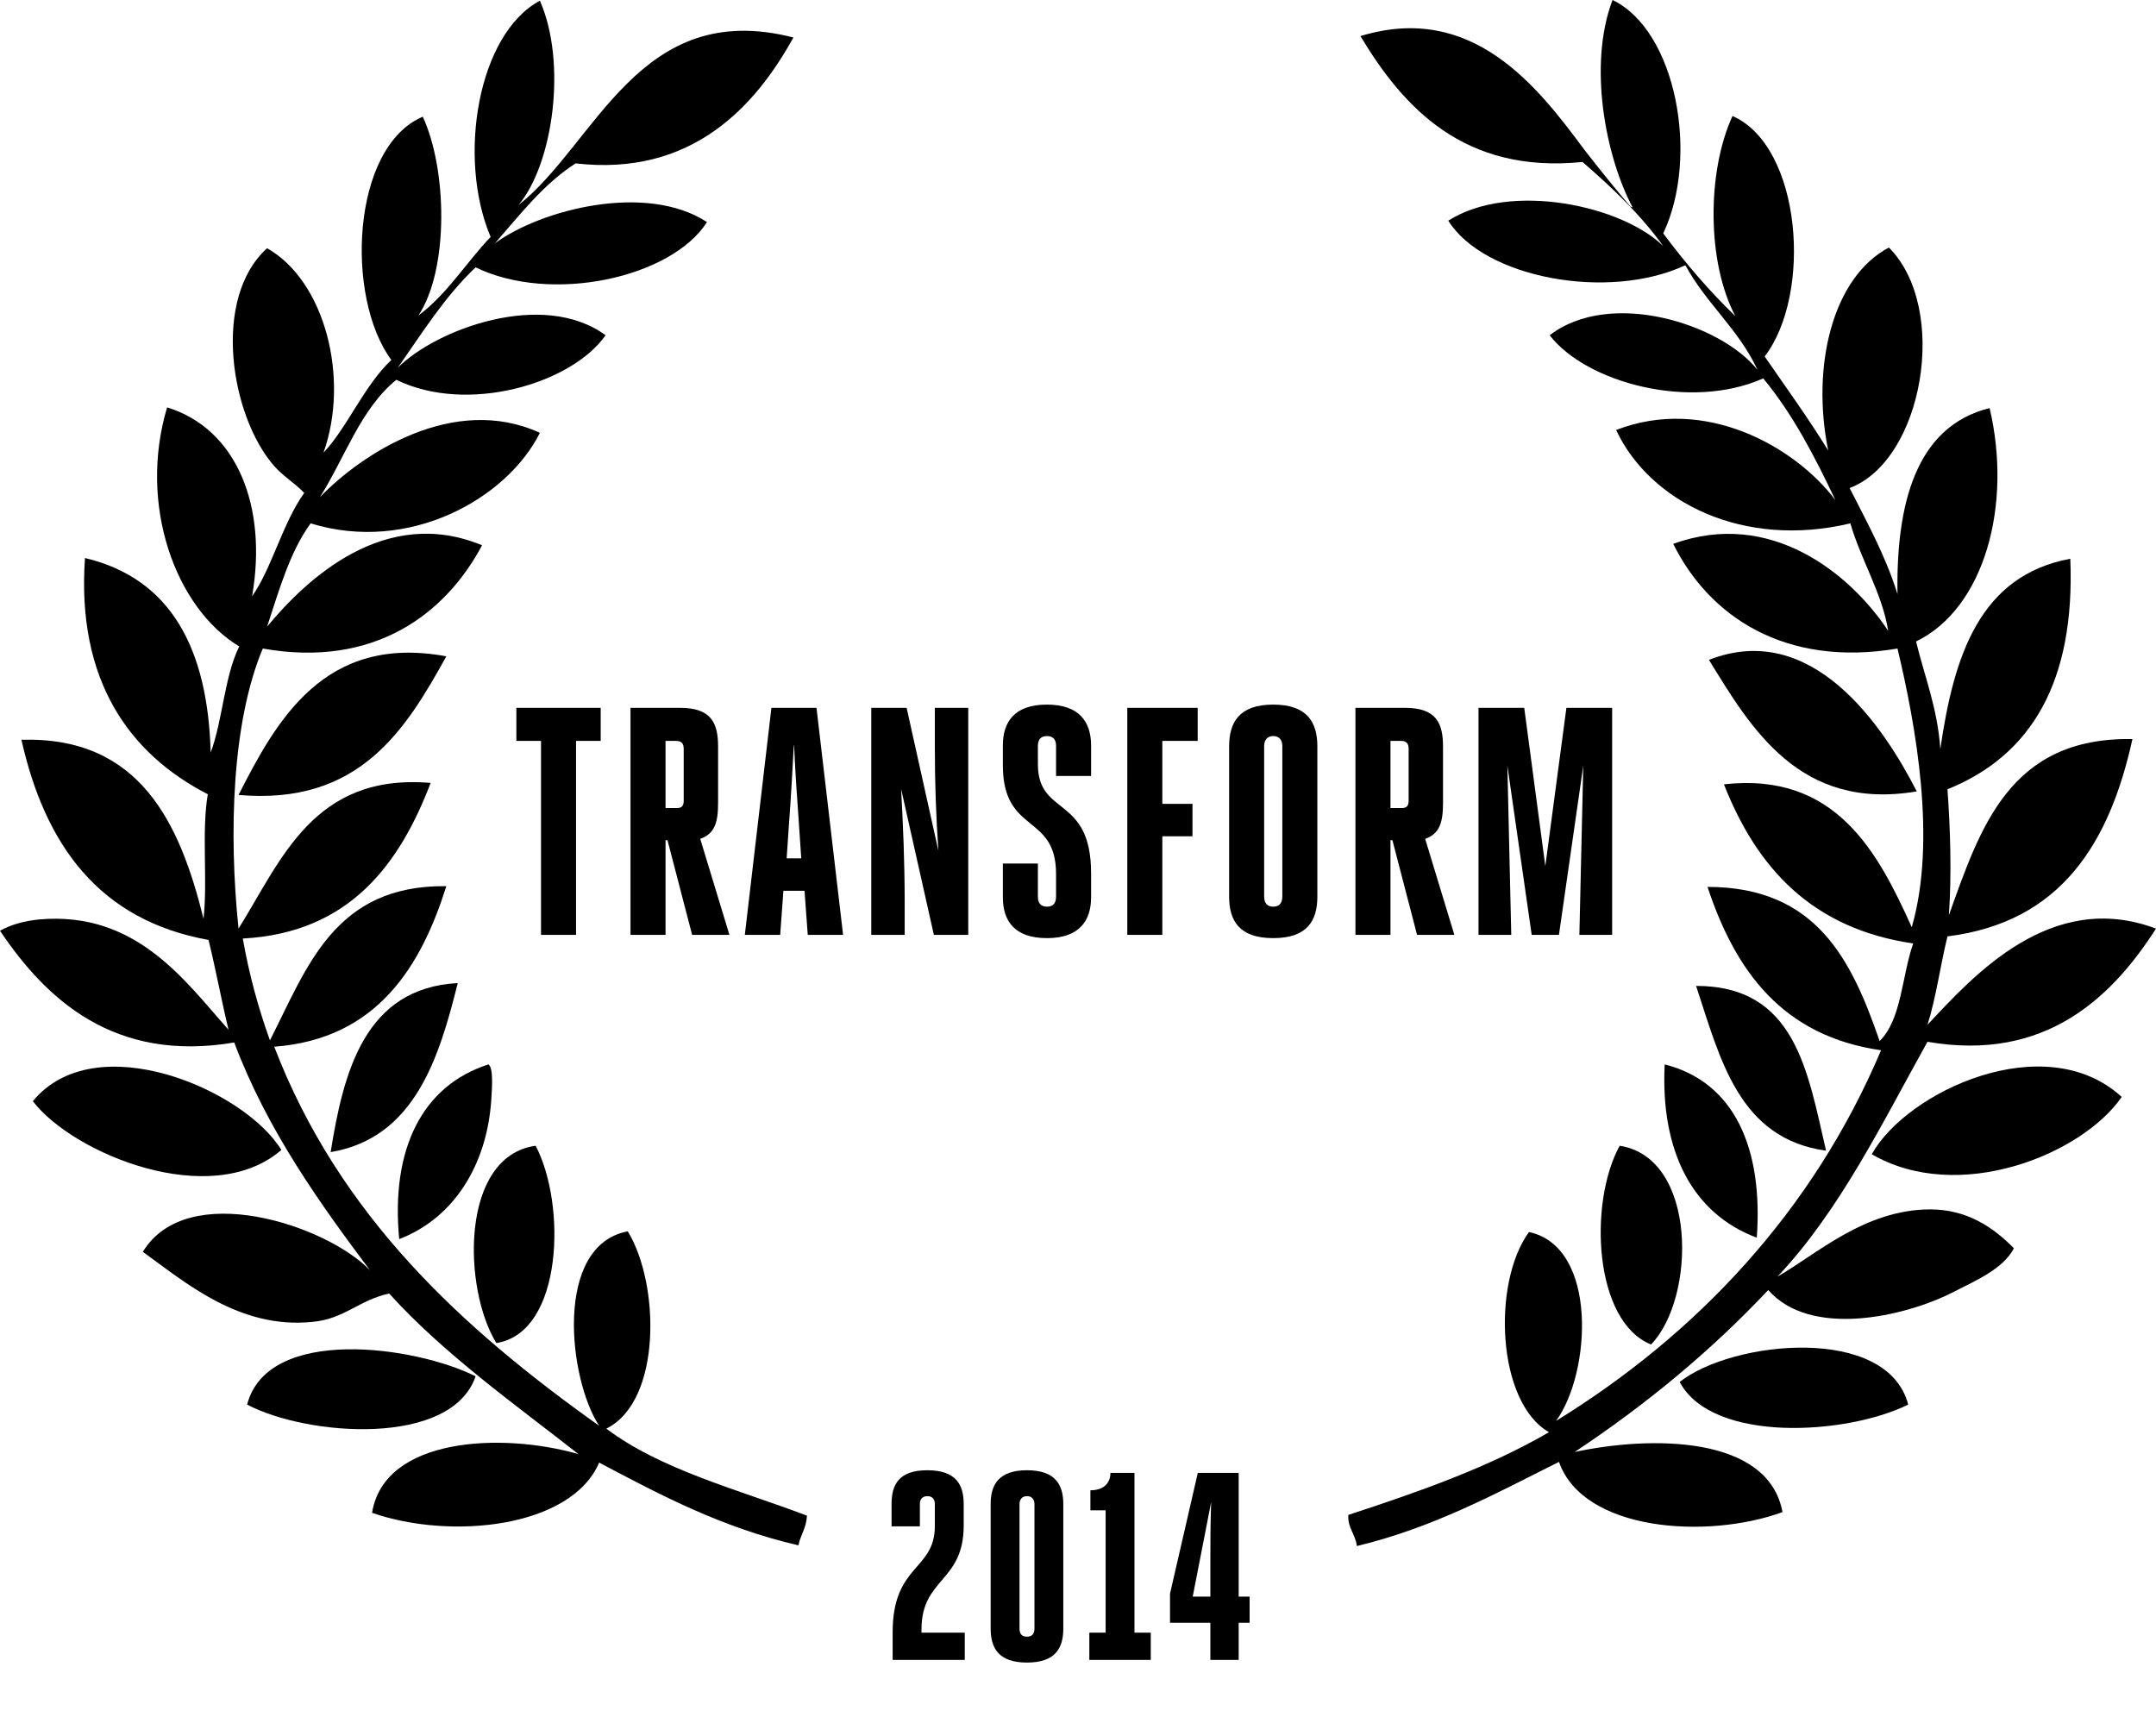 <?xml version="1.0" encoding="UTF-8"?>
<svg xmlns="http://www.w3.org/2000/svg" width="113" height="90" viewBox="0 0 113 90" fill="none">
  <path fill-rule="evenodd" clip-rule="evenodd" d="M41.584 1.965C39.6 5.56 36.269 9.267 30.168 8.563C28.447 9.675 27.249 11.269 25.939 12.752C28.372 10.972 33.874 9.564 37.055 11.64C35.184 14.568 28.896 15.94 24.928 14.012C23.319 15.532 22.121 17.459 20.848 19.276C22.832 17.274 28.447 15.161 31.74 17.571C29.944 20.128 24.479 21.722 20.773 19.906C18.902 21.426 18.078 23.984 16.768 26.059C18.939 23.798 23.768 20.61 28.297 22.686C26.575 26.134 21.447 29.025 16.282 27.431C15.196 28.914 14.635 30.916 13.999 32.843C16.057 30.36 20.175 26.467 25.265 28.58C23.356 32.176 19.613 35.03 13.774 33.992C12.165 37.81 11.977 43.63 12.502 48.672C14.747 45.076 16.432 40.516 22.57 41.035C20.998 45.15 18.415 48.894 12.726 49.191C13.063 51.118 13.55 52.86 14.148 54.529C16.095 50.71 17.517 46.373 23.393 46.447C22.084 50.599 19.8 54.454 14.373 54.862C17.779 63.722 24.217 69.616 31.403 74.731C29.794 72.285 29.008 65.278 32.901 64.537C34.585 67.28 34.697 73.434 31.778 74.879C34.622 77.029 38.665 78.067 42.295 79.439C42.258 80.106 41.959 80.44 41.846 80.996C37.841 80.069 34.622 78.364 31.403 76.659C29.944 80.069 23.655 80.736 19.501 79.291C20.137 75.324 26.313 75.065 30.318 76.214C27.062 73.656 23.281 70.987 20.399 67.799C18.827 68.133 18.041 69.134 16.394 69.282C12.539 69.69 9.657 67.169 7.486 65.612C9.807 61.794 17.105 64.204 19.389 66.576C16.806 63.129 13.999 59.236 12.277 54.64C5.951 55.715 2.395 52.342 0 48.783C0.599 48.449 1.31 48.264 2.059 48.19C7.149 47.745 9.694 51.415 11.977 53.972C11.603 52.416 11.304 50.785 10.929 49.265C5.165 48.227 2.358 44.26 1.123 38.774C7.336 38.589 9.432 43.148 10.667 48.153C10.892 46.151 10.555 43.556 10.892 41.629C6.775 39.516 4.005 35.66 4.454 29.247C8.983 30.323 10.892 34.029 11.042 39.441C11.678 37.736 11.753 35.475 12.539 33.881C9.208 31.879 7.224 26.467 8.759 21.352C12.389 22.464 14.036 26.504 13.213 31.249C14.223 29.841 14.822 27.394 15.945 25.837C15.496 25.355 14.822 24.947 14.373 24.428C12.09 21.834 11.079 15.643 13.999 13.011C17.03 14.716 18.34 19.832 16.956 23.724C18.191 22.427 19.089 20.203 20.511 18.868C18.078 15.569 18.415 7.71 22.158 6.116C23.431 8.859 23.543 14.086 21.934 16.533C23.431 15.421 24.442 13.753 25.714 12.418C23.955 8.266 25.04 1.779 28.297 0.037C29.719 3.262 29.008 8.563 27.174 10.75C31.254 7.525 33.499 -0.111 41.584 1.965Z" fill="black"></path>
  <path fill-rule="evenodd" clip-rule="evenodd" d="M23.393 34.4C21.26 38.255 18.827 42.222 12.502 41.666C14.485 37.773 16.993 33.214 23.393 34.4Z" fill="black"></path>
  <path fill-rule="evenodd" clip-rule="evenodd" d="M23.992 51.526C23.019 55.418 21.747 59.644 17.33 60.386C18.004 56.16 19.127 51.785 23.992 51.526Z" fill="black"></path>
  <path fill-rule="evenodd" clip-rule="evenodd" d="M25.602 55.789C25.864 55.974 25.789 56.975 25.752 57.605C25.527 61.127 23.73 63.87 20.923 64.945C20.474 60.237 22.121 56.901 25.602 55.789Z" fill="black"></path>
  <path fill-rule="evenodd" clip-rule="evenodd" d="M14.747 60.274C11.042 63.462 3.818 60.459 1.722 57.716C4.978 53.75 12.801 57.086 14.747 60.274Z" fill="black"></path>
  <path fill-rule="evenodd" clip-rule="evenodd" d="M28.072 60.052C29.682 63.091 29.532 69.838 26.014 70.394C24.254 67.54 24.105 60.608 28.072 60.052Z" fill="black"></path>
  <path fill-rule="evenodd" clip-rule="evenodd" d="M24.928 72.136C23.655 75.843 16.132 75.287 12.951 73.619C14.036 69.467 21.747 70.542 24.928 72.136Z" fill="black"></path>
  <path fill-rule="evenodd" clip-rule="evenodd" d="M100.461 41.48C94.323 42.518 91.778 38.181 89.569 34.585C94.959 32.472 98.702 38.033 100.461 41.48Z" fill="black"></path>
  <path fill-rule="evenodd" clip-rule="evenodd" d="M88.895 51.674C94.098 51.674 94.734 56.123 95.707 60.311C91.141 59.681 90.168 55.529 88.895 51.674Z" fill="black"></path>
  <path fill-rule="evenodd" clip-rule="evenodd" d="M92.077 64.871C88.708 63.611 87.024 60.348 87.249 55.789C90.917 56.716 92.414 60.2 92.077 64.871Z" fill="black"></path>
  <path fill-rule="evenodd" clip-rule="evenodd" d="M111.203 57.494C109.107 60.534 102.632 63.129 98.103 60.497C99.937 57.198 107.198 53.824 111.203 57.494Z" fill="black"></path>
  <path fill-rule="evenodd" clip-rule="evenodd" d="M84.89 60.052C88.97 60.682 88.895 68.022 86.537 70.468C83.543 69.282 83.243 63.054 84.89 60.052Z" fill="black"></path>
  <path fill-rule="evenodd" clip-rule="evenodd" d="M100.012 73.619C96.793 75.213 89.756 75.658 88.034 72.433C90.804 70.246 98.927 69.43 100.012 73.619Z" fill="black"></path>
  <path fill-rule="evenodd" clip-rule="evenodd" d="M85.564 10.861C84.179 8.266 83.206 3.447 84.516 0C87.847 1.594 89.082 8.192 87.174 12.233C88.334 13.79 89.569 15.235 90.954 16.57C89.457 13.753 89.457 9.008 90.804 6.079C94.435 7.673 94.996 15.421 92.489 18.683C93.612 20.314 94.772 21.908 95.82 23.613C94.921 19.202 96.044 14.531 99.001 12.974C102.183 16.162 100.798 24.132 96.943 25.578C97.841 27.357 98.814 29.099 99.451 31.138C99.376 26.467 100.386 22.353 104.279 21.389C105.477 26.467 104.017 31.879 100.424 33.622C100.873 35.475 101.547 37.106 101.696 39.256C102.407 34.363 103.755 30.174 108.508 29.285C108.77 35.697 106.487 39.59 102.071 41.369C102.22 43.445 102.295 45.817 102.145 47.967C103.792 43.371 105.327 38.626 111.765 38.737C110.567 44.186 108.022 48.338 102.071 49.079C101.696 50.599 101.472 52.304 101.023 53.713C103.418 51.155 107.498 46.596 113 48.672C110.717 52.23 107.236 55.678 101.023 54.603C98.627 58.903 96.419 63.462 93.162 66.91C95.183 65.76 97.729 63.388 101.172 63.388C103.081 63.388 104.466 64.315 105.552 65.427C104.99 66.502 103.605 67.095 102.295 67.762C99.787 69.022 94.884 70.135 92.676 67.614C89.681 70.802 86.275 73.619 82.532 76.103C86.5 75.25 92.676 75.213 93.424 79.254C89.457 80.699 82.981 80.254 81.709 76.622C78.378 78.29 75.121 80.069 71.116 81.033C71.041 80.403 70.63 80.106 70.667 79.402C74.41 78.179 78.078 76.881 81.185 75.065C78.453 73.508 78.191 67.243 80.137 64.574C83.767 65.353 83.393 71.951 81.559 74.472C88.895 69.949 94.996 63.536 98.59 55.047C93.424 54.306 90.954 50.896 89.494 46.485C95.221 46.485 97.055 50.34 98.515 54.566C99.675 53.416 99.675 51.155 100.274 49.45C94.959 48.672 92.077 45.484 90.355 41.11C96.231 40.442 98.44 44.705 100.199 48.597C101.509 44.075 100.424 38.07 99.451 33.992C93.537 34.993 89.569 32.287 87.698 28.506C92.788 26.653 96.98 30.063 98.964 33.066C98.665 31.138 97.542 29.359 96.98 27.431C91.403 28.766 86.5 26.356 84.703 22.538C89.382 20.722 94.098 23.428 96.194 26.208C95.109 23.91 93.948 21.685 92.414 19.832C88.596 21.537 83.131 20.054 81.222 17.571C84.404 15.124 90.205 16.978 92.114 19.387C91.141 17.274 89.419 15.903 88.334 13.901C84.291 15.791 77.779 14.568 75.907 11.566C79.164 9.49 85.04 10.787 87.174 12.9C85.976 11.232 84.479 9.823 82.944 8.489C76.731 9.119 73.549 5.634 71.303 1.891C77.142 0.111 80.549 4.485 83.019 7.822C83.88 8.934 84.666 9.897 85.452 10.824C85.489 10.861 85.527 10.861 85.564 10.861Z" fill="black"></path>
  <path d="M30.192 38.834H31.484V37.1H27.064V38.834H28.356V49H30.192V38.834ZM33.046 49H34.882V44.036H34.984L36.276 49H38.231L36.701 43.968C37.466 43.696 37.636 43.101 37.636 42.081V39.123C37.636 37.899 37.279 37.1 35.647 37.1H33.046V49ZM34.882 38.834H35.443C35.698 38.834 35.834 38.953 35.834 39.242V41.979C35.834 42.234 35.732 42.353 35.477 42.353H34.882V38.834ZM39.038 49H40.891L41.06 46.688H42.166L42.336 49H44.188L42.794 37.1H40.431L39.038 49ZM41.349 43.237C41.452 41.843 41.536 40.381 41.605 39.072H41.621C41.672 40.347 41.775 41.809 41.877 43.237L41.995 44.988H41.23L41.349 43.237ZM48.946 49H50.748V37.1H48.997V39.191C48.997 41.112 49.065 42.897 49.184 44.597L47.518 37.1H45.665V49H47.416V47.283C47.416 45.175 47.331 43.237 47.229 41.35L48.946 49ZM54.398 45.26H52.562V47.028C52.562 48.252 53.157 49.17 54.874 49.17C56.574 49.17 57.186 48.252 57.186 47.028V45.77C57.186 41.656 54.398 42.812 54.398 40.058V39.089C54.398 38.783 54.534 38.579 54.874 38.579C55.214 38.579 55.35 38.783 55.35 39.089V40.67H57.186V39.072C57.186 37.848 56.574 36.93 54.874 36.93C53.157 36.93 52.562 37.848 52.562 39.072V40.109C52.562 43.747 55.35 42.608 55.35 45.804V46.994C55.35 47.317 55.214 47.521 54.874 47.521C54.534 47.521 54.398 47.317 54.398 46.994V45.26ZM60.92 49V43.832H62.501V42.132H60.92V38.834H62.773V37.1H59.084V49H60.92ZM66.733 47.521C66.41 47.521 66.257 47.334 66.257 46.977V39.106C66.257 38.8 66.41 38.579 66.733 38.579C67.056 38.579 67.209 38.8 67.209 39.106V46.977C67.209 47.334 67.056 47.521 66.733 47.521ZM66.733 49.17C68.535 49.17 69.045 48.235 69.045 46.994V39.123C69.045 37.882 68.535 36.93 66.733 36.93C64.931 36.93 64.421 37.882 64.421 39.123V46.994C64.421 48.235 64.931 49.17 66.733 49.17ZM71.041 49H72.877V44.036H72.979L74.271 49H76.226L74.696 43.968C75.461 43.696 75.631 43.101 75.631 42.081V39.123C75.631 37.899 75.274 37.1 73.642 37.1H71.041V49ZM72.877 38.834H73.438C73.693 38.834 73.829 38.953 73.829 39.242V41.979C73.829 42.234 73.727 42.353 73.472 42.353H72.877V38.834ZM79.888 37.1H77.491V49H79.208L79.004 40.126L80.279 49H81.707L82.982 40.126L82.778 49H84.495V37.1H82.098L80.993 45.396L79.888 37.1Z" fill="black"></path>
  <path d="M50.509 78.824C50.509 77.802 50.089 77.06 48.605 77.06C47.121 77.06 46.729 77.802 46.729 78.824V80H48.213V78.824C48.213 78.586 48.339 78.418 48.605 78.418C48.871 78.418 48.997 78.586 48.997 78.824V79.986C48.997 82.324 46.785 81.974 46.785 85.558V87H50.565V85.572H48.297V85.404C48.297 82.688 50.509 82.94 50.509 79.958V78.824ZM53.826 85.782C53.56 85.782 53.434 85.642 53.434 85.348V78.838C53.434 78.6 53.56 78.418 53.826 78.418C54.092 78.418 54.218 78.6 54.218 78.838V85.348C54.218 85.642 54.092 85.782 53.826 85.782ZM53.826 87.14C55.31 87.14 55.73 86.384 55.73 85.362V78.838C55.73 77.816 55.31 77.06 53.826 77.06C52.342 77.06 51.922 77.816 51.922 78.838V85.362C51.922 86.384 52.342 87.14 53.826 87.14ZM59.46 77.2H58.2C58.2 77.69 57.892 78.11 57.15 78.11V79.16H57.948V85.572H57.094V87H60.314V85.572H59.46V77.2ZM63.437 87H64.921V85.054H65.495V83.682H64.921V77.2H62.779L61.323 83.528V85.054H63.437V87ZM62.513 83.682L63.479 78.726C63.437 79.916 63.437 81.05 63.437 82.044V83.682H62.513Z" fill="black"></path>
</svg>
